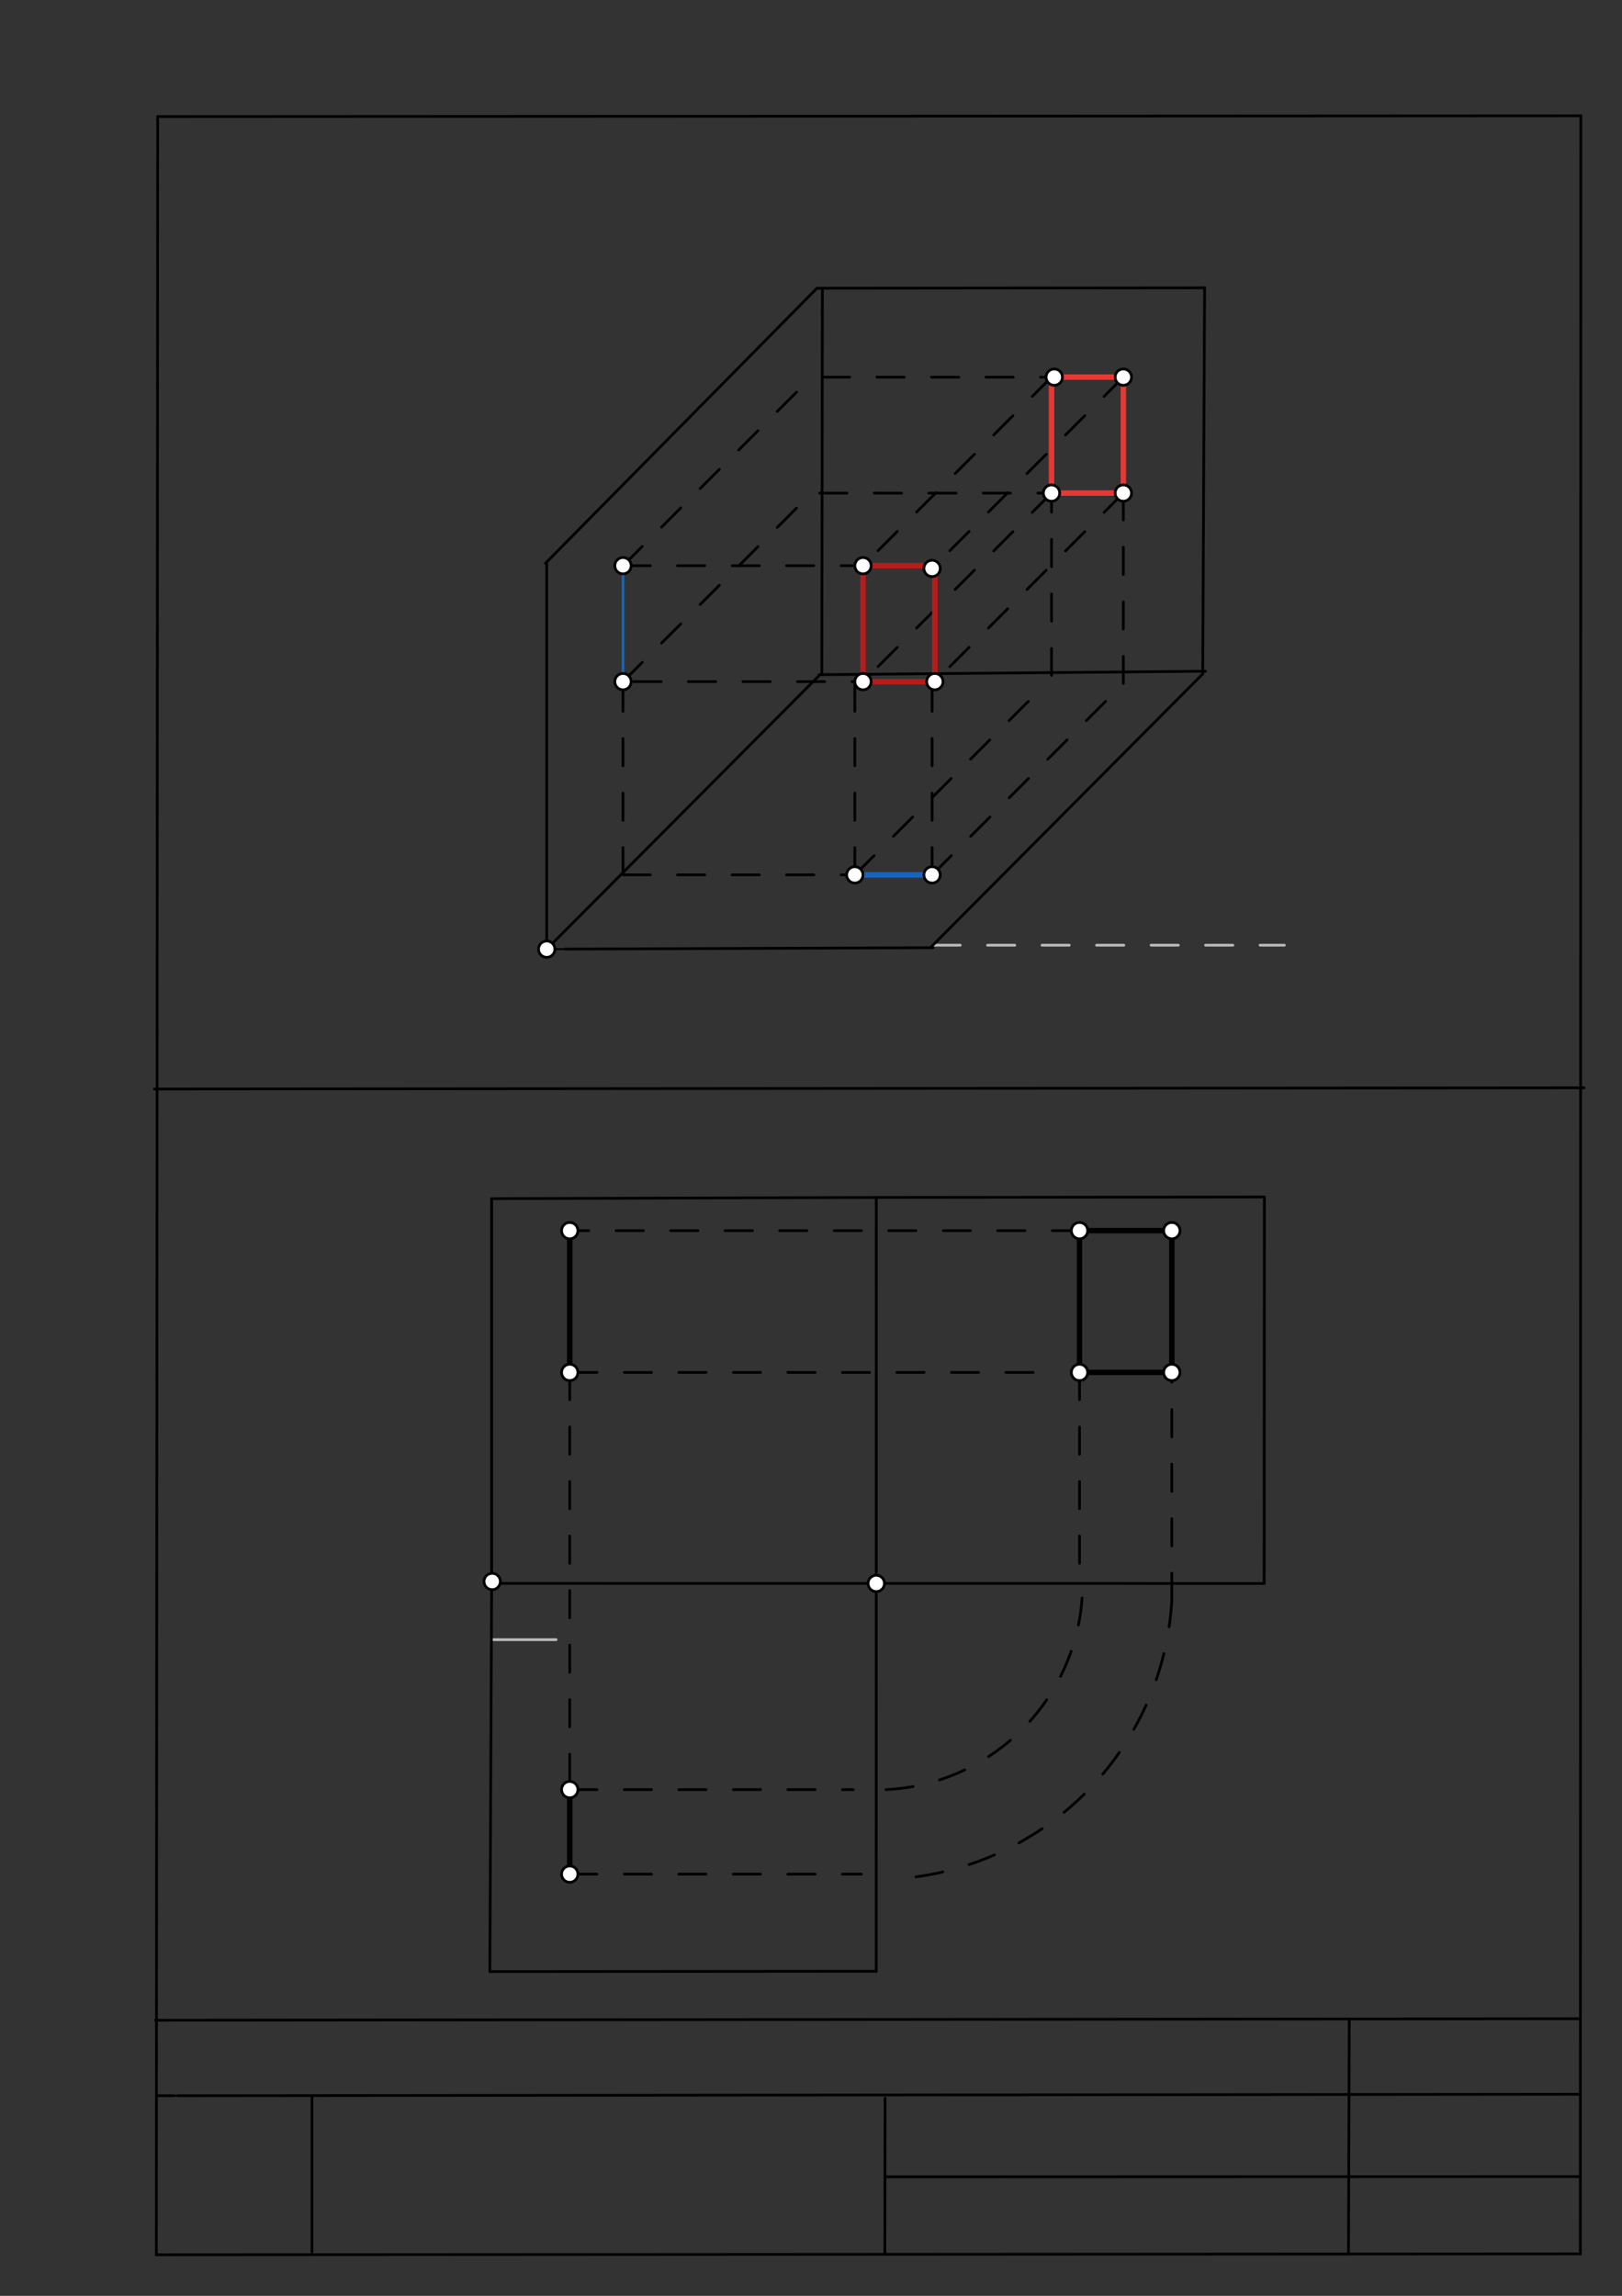 <svg xmlns="http://www.w3.org/2000/svg" class="svg--1it" height="100%" preserveAspectRatio="xMidYMid meet" viewBox="0 0 595 842" width="100%"><rect x="0" y="0" width="595" height="842" fill="#333333" stroke="none"/><defs><marker id="marker-arrow" markerHeight="16" markerUnits="userSpaceOnUse" markerWidth="24" orient="auto-start-reverse" refX="24" refY="4" viewBox="0 0 24 8"><path d="M 0 0 L 24 4 L 0 8 z" stroke="inherit"></path></marker></defs><g class="aux-layer--1FB"><g class="element--2qn"><line stroke="#bbbbbb" stroke-dasharray="none" stroke-linecap="round" stroke-width="1" x1="64.45" x2="64.8" y1="768.593" y2="768.592"></line></g><g class="element--2qn"><line stroke="#bbbbbb" stroke-dasharray="10" stroke-linecap="round" stroke-width="1" x1="342.25" x2="471.15" y1="346.65" y2="346.65"></line></g><g class="element--2qn"><line stroke="#bbbbbb" stroke-dasharray="none" stroke-linecap="round" stroke-width="1" x1="200.55" x2="206.7" y1="348.1" y2="348.077"></line></g><g class="element--2qn"><line stroke="#BDBDBD" stroke-dasharray="none" stroke-linecap="round" stroke-width="1" x1="180.258" x2="204" y1="601.334" y2="601.334"></line></g></g><g class="main-layer--3Vd"><g class="element--2qn"><line stroke="#000000" stroke-dasharray="none" stroke-linecap="round" stroke-width="1" x1="57.35" x2="579.727" y1="826.927" y2="826.6"></line></g><g class="element--2qn"><line stroke="#000000" stroke-dasharray="none" stroke-linecap="round" stroke-width="1" x1="57.843" x2="579.9" y1="42.752" y2="42.47"></line></g><g class="element--2qn"><line stroke="#000000" stroke-dasharray="none" stroke-linecap="round" stroke-width="1" x1="57.843" x2="57.35" y1="42.752" y2="826.927"></line></g><g class="element--2qn"><line stroke="#000000" stroke-dasharray="none" stroke-linecap="round" stroke-width="1" x1="579.9" x2="579.727" y1="42.47" y2="826.6"></line></g><g class="element--2qn"><line stroke="#000000" stroke-dasharray="none" stroke-linecap="round" stroke-width="1" x1="57.054" x2="579.396" y1="740.9" y2="740.35"></line></g><g class="element--2qn"><line stroke="#000000" stroke-dasharray="none" stroke-linecap="round" stroke-width="1" x1="57.387" x2="578.961" y1="768.6" y2="768.051"></line></g><g class="element--2qn"><line stroke="#000000" stroke-dasharray="none" stroke-linecap="round" stroke-width="1" x1="114.45" x2="114.45" y1="825.891" y2="769.198"></line></g><g class="element--2qn"><line stroke="#000000" stroke-dasharray="none" stroke-linecap="round" stroke-width="1" x1="494.672" x2="494.954" y1="826.095" y2="741.056"></line></g><g class="element--2qn"><line stroke="#000000" stroke-dasharray="none" stroke-linecap="round" stroke-width="1" x1="324.594" x2="324.673" y1="826.207" y2="769.514"></line></g><g class="element--2qn"><line stroke="#000000" stroke-dasharray="none" stroke-linecap="round" stroke-width="1" x1="579.75" x2="324.632" y1="798.254" y2="798.347"></line></g><g class="element--2qn"><line stroke="#000000" stroke-dasharray="none" stroke-linecap="round" stroke-width="1" x1="56.664" x2="581.074" y1="399.393" y2="398.958"></line></g><g class="element--2qn"><line stroke="#000000" stroke-dasharray="none" stroke-linecap="round" stroke-width="1" x1="200.55" x2="342.281" y1="348.1" y2="347.565"></line></g><g class="element--2qn"><line stroke="#000000" stroke-dasharray="none" stroke-linecap="round" stroke-width="1" x1="200.55" x2="200.55" y1="348.1" y2="206.368"></line></g><g class="element--2qn"><line stroke="#000000" stroke-dasharray="none" stroke-linecap="round" stroke-width="1" x1="341.281" x2="441.255" y1="347.565" y2="247.099"></line></g><g class="element--2qn"><line stroke="#000000" stroke-dasharray="none" stroke-linecap="round" stroke-width="1" x1="200.55" x2="300.565" y1="348.1" y2="247.676"></line></g><g class="element--2qn"><line stroke="#000000" stroke-dasharray="none" stroke-linecap="round" stroke-width="1" x1="200.1" x2="299.676" y1="206.568" y2="105.708"></line></g><g class="element--2qn"><line stroke="#000000" stroke-dasharray="none" stroke-linecap="round" stroke-width="1" x1="301.676" x2="301.471" y1="105.708" y2="247.44"></line></g><g class="element--2qn"><line stroke="#000000" stroke-dasharray="none" stroke-linecap="round" stroke-width="1" x1="300.471" x2="442.197" y1="247.44" y2="246.169"></line></g><g class="element--2qn"><line stroke="#000000" stroke-dasharray="none" stroke-linecap="round" stroke-width="1" x1="299.676" x2="441.408" y1="105.708" y2="105.572"></line></g><g class="element--2qn"><line stroke="#000000" stroke-dasharray="none" stroke-linecap="round" stroke-width="1" x1="441.197" x2="441.887" y1="247.169" y2="105.438"></line></g><g class="element--2qn"><line stroke="#000000" stroke-dasharray="none" stroke-linecap="round" stroke-width="1" x1="180.35" x2="322.082" y1="439.6" y2="439.156"></line></g><g class="element--2qn"><line stroke="#000000" stroke-dasharray="none" stroke-linecap="round" stroke-width="1" x1="322.082" x2="463.814" y1="439.156" y2="438.992"></line></g><g class="element--2qn"><line stroke="#000000" stroke-dasharray="none" stroke-linecap="round" stroke-width="1" x1="180.35" x2="180.35" y1="439.6" y2="581.332"></line></g><g class="element--2qn"><line stroke="#000000" stroke-dasharray="none" stroke-linecap="round" stroke-width="1" x1="180.35" x2="179.697" y1="581.332" y2="723.063"></line></g><g class="element--2qn"><line stroke="#000000" stroke-dasharray="none" stroke-linecap="round" stroke-width="1" x1="463.814" x2="463.736" y1="438.992" y2="580.724"></line></g><g class="element--2qn"><line stroke="#000000" stroke-dasharray="none" stroke-linecap="round" stroke-width="1" x1="179.697" x2="321.429" y1="723.063" y2="722.948"></line></g><g class="element--2qn"><line stroke="#000000" stroke-dasharray="none" stroke-linecap="round" stroke-width="1" x1="463.736" x2="180.271" y1="580.724" y2="580.701"></line></g><g class="element--2qn"><line stroke="#000000" stroke-dasharray="none" stroke-linecap="round" stroke-width="1" x1="321.429" x2="321.454" y1="722.948" y2="439.483"></line></g><g class="element--2qn"><line stroke="#000000" stroke-dasharray="10" stroke-linecap="round" stroke-width="1" x1="228.536" x2="313.575" y1="320.855" y2="320.855"></line></g><g class="element--2qn"><line stroke="#1565C0" stroke-dasharray="none" stroke-linecap="round" stroke-width="2" x1="313.575" x2="341.921" y1="320.855" y2="320.855"></line></g><g class="element--2qn"><line stroke="#000000" stroke-dasharray="10" stroke-linecap="round" stroke-width="1" x1="228.536" x2="228.536" y1="320.855" y2="249.989"></line></g><g class="element--2qn"><line stroke="#1565C0" stroke-dasharray="none" stroke-linecap="round" stroke-width="1" x1="228.536" x2="228.536" y1="249.989" y2="207.47"></line></g><g class="element--2qn"><line stroke="#000000" stroke-dasharray="10" stroke-linecap="round" stroke-width="1" x1="228.536" x2="298.69" y1="207.47" y2="137.316"></line></g><g class="element--2qn"><line stroke="#000000" stroke-dasharray="10" stroke-linecap="round" stroke-width="1" x1="228.536" x2="298.69" y1="249.989" y2="179.835"></line></g><g class="element--2qn"><line stroke="#000000" stroke-dasharray="10" stroke-linecap="round" stroke-width="1" x1="313.575" x2="383.729" y1="320.855" y2="250.701"></line></g><g class="element--2qn"><line stroke="#000000" stroke-dasharray="10" stroke-linecap="round" stroke-width="1" x1="341.921" x2="412.075" y1="320.855" y2="250.701"></line></g><g class="element--2qn"><line stroke="#000000" stroke-dasharray="10" stroke-linecap="round" x1="301.69" x2="386.729" y1="138.316" y2="138.316"></line></g><g class="element--2qn"><line stroke="#000000" stroke-dasharray="10" stroke-linecap="round" x1="300.69" x2="385.729" y1="180.835" y2="180.835"></line></g><g class="element--2qn"><line stroke="#E53935" stroke-dasharray="none" stroke-linecap="round" stroke-width="2" x1="385.729" x2="385.729" y1="180.835" y2="138.316"></line></g><g class="element--2qn"><line stroke="#000000" stroke-dasharray="10" stroke-linecap="round" x1="412.075" x2="412.075" y1="250.701" y2="179.835"></line></g><g class="element--2qn"><line stroke="#E53935" stroke-dasharray="none" stroke-linecap="round" stroke-width="2" x1="385.535" x2="413.882" y1="180.835" y2="180.835"></line></g><g class="element--2qn"><line stroke="#E53935" stroke-dasharray="none" stroke-linecap="round" stroke-width="2" x1="385.729" x2="413.25" y1="138.316" y2="138.316"></line></g><g class="element--2qn"><line stroke="#E53935" stroke-dasharray="none" stroke-linecap="round" stroke-width="2" x1="412.075" x2="412.075" y1="180.835" y2="138.316"></line></g><g class="element--2qn"><line stroke="#000000" stroke-dasharray="10" stroke-linecap="round" x1="385.729" x2="385.729" y1="177.835" y2="247.701"></line></g><g class="element--2qn"><line stroke="#000000" stroke-dasharray="10" stroke-linecap="round" x1="313.575" x2="313.575" y1="320.855" y2="242.539"></line></g><g class="element--2qn"><line stroke="#000000" stroke-dasharray="10" stroke-linecap="round" x1="341.921" x2="341.921" y1="320.855" y2="247.068"></line></g><g class="element--2qn"><line stroke="#000000" stroke-dasharray="10" stroke-linecap="round" x1="228.536" x2="341.921" y1="207.47" y2="207.47"></line></g><g class="element--2qn"><line stroke="#000000" stroke-dasharray="10" stroke-linecap="round" x1="232.536" x2="345.921" y1="249.989" y2="249.989"></line></g><g class="element--2qn"><line stroke="#000000" stroke-dasharray="10" stroke-linecap="round" x1="412.075" x2="341.921" y1="138.316" y2="208.47"></line></g><g class="element--2qn"><line stroke="#000000" stroke-dasharray="10" stroke-linecap="round" x1="385.729" x2="315.575" y1="138.316" y2="208.47"></line></g><g class="element--2qn"><line stroke="#000000" stroke-dasharray="10" stroke-linecap="round" x1="385.729" x2="315.575" y1="180.835" y2="250.989"></line></g><g class="element--2qn"><line stroke="#000000" stroke-dasharray="10" stroke-linecap="round" x1="412.075" x2="341.921" y1="180.835" y2="250.989"></line></g><g class="element--2qn"><line stroke="#B71C1C" stroke-dasharray="none" stroke-linecap="round" stroke-width="2" x1="316.575" x2="341.921" y1="207.47" y2="207.47"></line></g><g class="element--2qn"><line stroke="#B71C1C" stroke-dasharray="none" stroke-linecap="round" stroke-width="2" x1="342.921" x2="342.921" y1="249.989" y2="208.47"></line></g><g class="element--2qn"><line stroke="#B71C1C" stroke-dasharray="none" stroke-linecap="round" stroke-width="2" x1="316.575" x2="342.921" y1="249.989" y2="249.989"></line></g><g class="element--2qn"><line stroke="#B71C1C" stroke-dasharray="none" stroke-linecap="round" stroke-width="2" x1="316.575" x2="316.575" y1="249.989" y2="207.47"></line></g><g class="element--2qn"><line stroke="#000000" stroke-dasharray="10" stroke-linecap="round" stroke-width="1" x1="209" x2="209" y1="503.328" y2="656.328"></line></g><g class="element--2qn"><line stroke="#000000" stroke-dasharray="none" stroke-linecap="round" stroke-width="2" x1="209" x2="209" y1="656.328" y2="687.328"></line></g><g class="element--2qn"><line stroke="#000000" stroke-dasharray="10" stroke-linecap="round" stroke-width="1" x1="209" x2="385" y1="503.328" y2="503.328"></line></g><g class="element--2qn"><line stroke="#000000" stroke-dasharray="10" stroke-linecap="round" stroke-width="1" x1="209" x2="316" y1="687.328" y2="687.328"></line></g><g class="element--2qn"><line stroke="#000000" stroke-dasharray="10" stroke-linecap="round" stroke-width="1" x1="209" x2="313" y1="656.328" y2="656.328"></line></g><g class="element--2qn"><line stroke="#000000" stroke-dasharray="10" stroke-linecap="round" stroke-width="1" x1="396" x2="396" y1="503.328" y2="580.718"></line></g><g class="element--2qn"><path d="M 336 688.328 A 108.596 108.596 0 0 0 429.857 586.973" fill="none" stroke="#000000" stroke-dasharray="10" stroke-linecap="round" stroke-width="1"></path></g><g class="element--2qn"><path d="M 325 656.328 A 75.699 75.699 0 0 0 397.141 580.719" fill="none" stroke="#000000" stroke-dasharray="10" stroke-linecap="round" stroke-width="1"></path></g><g class="element--2qn"><line stroke="#000000" stroke-dasharray="none" stroke-linecap="round" stroke-width="2" x1="396" x2="430" y1="503.328" y2="503.328"></line></g><g class="element--2qn"><line stroke="#000000" stroke-dasharray="10" stroke-linecap="round" stroke-width="1" x1="429.857" x2="429.857" y1="586.973" y2="503.328"></line></g><g class="element--2qn"><line stroke="#000000" stroke-dasharray="none" stroke-linecap="round" stroke-width="2" x1="396" x2="396" y1="503.328" y2="453.328"></line></g><g class="element--2qn"><line stroke="#000000" stroke-dasharray="none" stroke-linecap="round" stroke-width="2" x1="429.857" x2="429.857" y1="503.328" y2="451.328"></line></g><g class="element--2qn"><line stroke="#000000" stroke-dasharray="none" stroke-linecap="round" stroke-width="2" x1="429.857" x2="396" y1="451.328" y2="451.328"></line></g><g class="element--2qn"><line stroke="#000000" stroke-dasharray="none" stroke-linecap="round" stroke-width="2" x1="209" x2="209" y1="503.328" y2="452.328"></line></g><g class="element--2qn"><line stroke="#000000" stroke-dasharray="10" stroke-linecap="round" stroke-width="1" x1="396" x2="209" y1="451.328" y2="451.328"></line></g><g class="element--2qn"><circle cx="200.55" cy="348.1" r="3" stroke="#000000" stroke-width="1" fill="#ffffff"></circle>}</g><g class="element--2qn"><circle cx="180.55" cy="580" r="3" stroke="#000000" stroke-width="1" fill="#ffffff"></circle>}</g><g class="element--2qn"><circle cx="321.442" cy="580.713" r="3" stroke="#000000" stroke-width="1" fill="#ffffff"></circle>}</g><g class="element--2qn"><circle cx="313.575" cy="320.855" r="3" stroke="#000000" stroke-width="1" fill="#ffffff"></circle>}</g><g class="element--2qn"><circle cx="341.921" cy="320.855" r="3" stroke="#000000" stroke-width="1" fill="#ffffff"></circle>}</g><g class="element--2qn"><circle cx="228.536" cy="249.989" r="3" stroke="#000000" stroke-width="1" fill="#ffffff"></circle>}</g><g class="element--2qn"><circle cx="386.729" cy="138.316" r="3" stroke="#000000" stroke-width="1" fill="#ffffff"></circle>}</g><g class="element--2qn"><circle cx="385.729" cy="180.835" r="3" stroke="#000000" stroke-width="1" fill="#ffffff"></circle>}</g><g class="element--2qn"><circle cx="412.075" cy="180.835" r="3" stroke="#000000" stroke-width="1" fill="#ffffff"></circle>}</g><g class="element--2qn"><circle cx="412.075" cy="138.316" r="3" stroke="#000000" stroke-width="1" fill="#ffffff"></circle>}</g><g class="element--2qn"><circle cx="228.536" cy="207.47" r="3" stroke="#000000" stroke-width="1" fill="#ffffff"></circle>}</g><g class="element--2qn"><circle cx="316.575" cy="207.47" r="3" stroke="#000000" stroke-width="1" fill="#ffffff"></circle>}</g><g class="element--2qn"><circle cx="341.921" cy="208.47" r="3" stroke="#000000" stroke-width="1" fill="#ffffff"></circle>}</g><g class="element--2qn"><circle cx="316.575" cy="249.989" r="3" stroke="#000000" stroke-width="1" fill="#ffffff"></circle>}</g><g class="element--2qn"><circle cx="342.921" cy="249.989" r="3" stroke="#000000" stroke-width="1" fill="#ffffff"></circle>}</g><g class="element--2qn"><circle cx="209" cy="656.328" r="3" stroke="#000000" stroke-width="1" fill="#ffffff"></circle>}</g><g class="element--2qn"><circle cx="209" cy="687.328" r="3" stroke="#000000" stroke-width="1" fill="#ffffff"></circle>}</g><g class="element--2qn"><circle cx="209" cy="503.328" r="3" stroke="#000000" stroke-width="1" fill="#ffffff"></circle>}</g><g class="element--2qn"><circle cx="396" cy="503.328" r="3" stroke="#000000" stroke-width="1" fill="#ffffff"></circle>}</g><g class="element--2qn"><circle cx="429.857" cy="503.328" r="3" stroke="#000000" stroke-width="1" fill="#ffffff"></circle>}</g><g class="element--2qn"><circle cx="209" cy="451.328" r="3" stroke="#000000" stroke-width="1" fill="#ffffff"></circle>}</g><g class="element--2qn"><circle cx="396" cy="451.328" r="3" stroke="#000000" stroke-width="1" fill="#ffffff"></circle>}</g><g class="element--2qn"><circle cx="429.857" cy="451.328" r="3" stroke="#000000" stroke-width="1" fill="#ffffff"></circle>}</g></g><g class="snaps-layer--2PT"></g><g class="temp-layer--rAP"></g></svg>